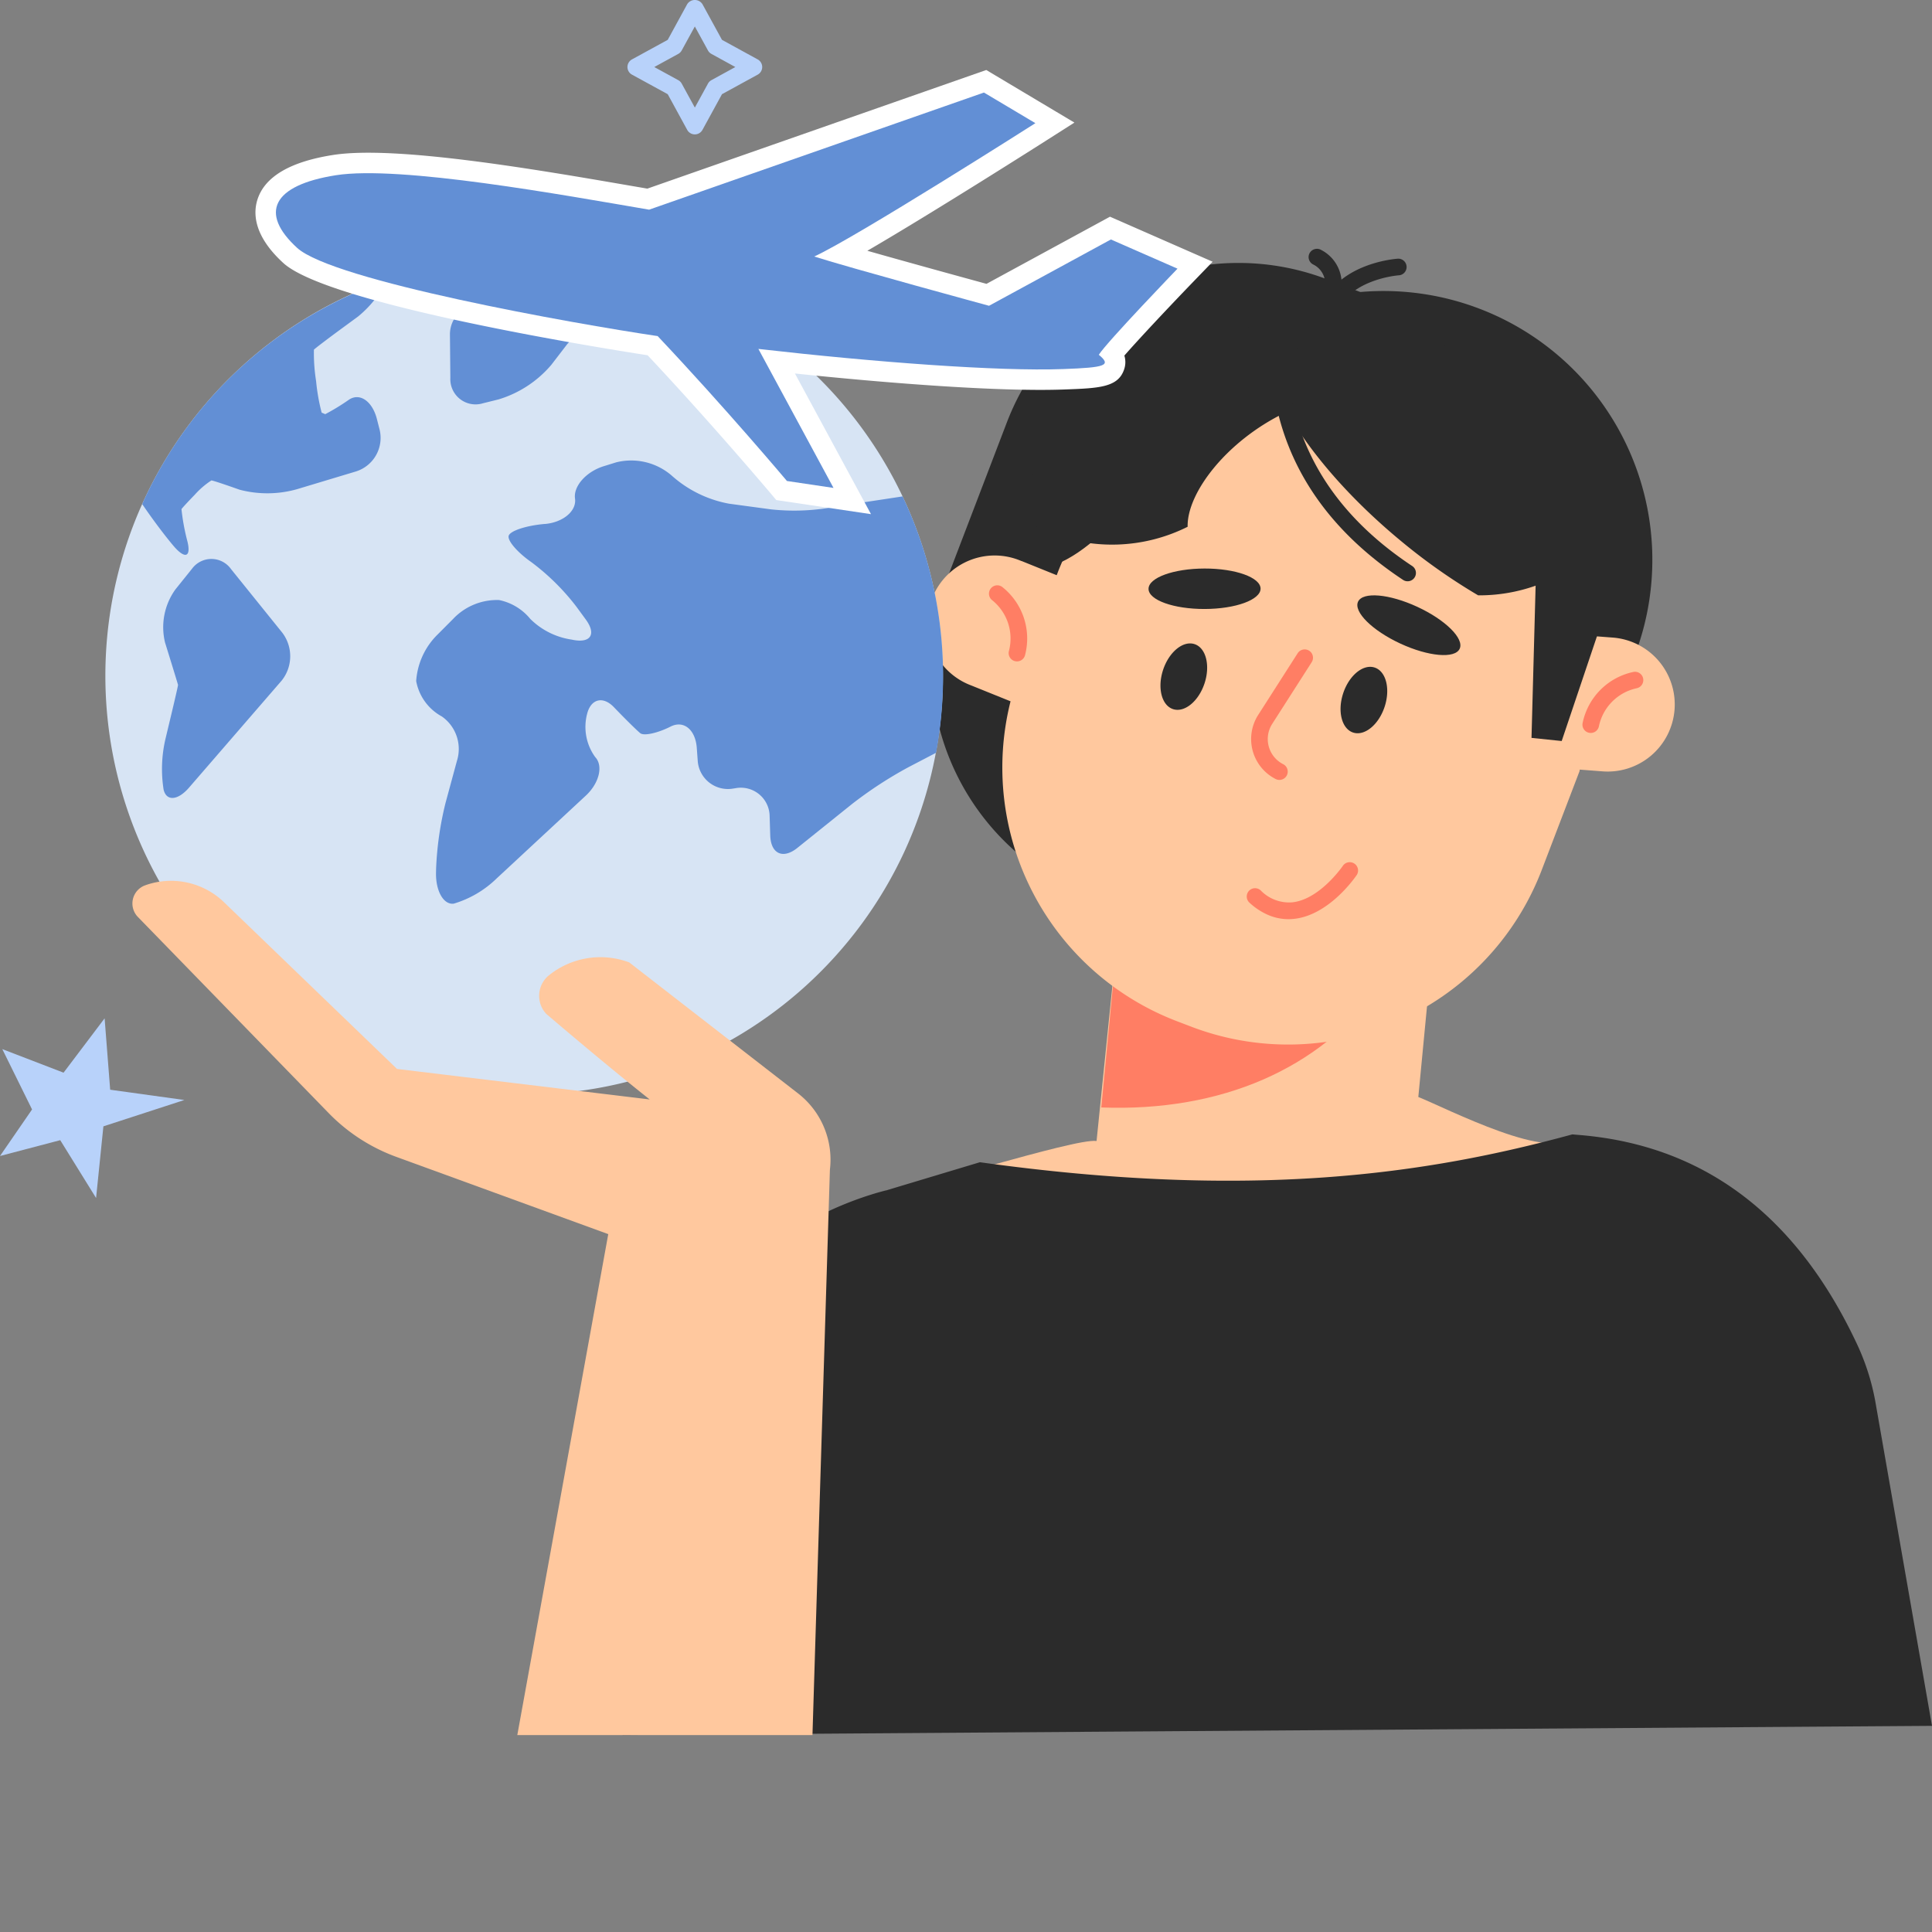 <svg xmlns="http://www.w3.org/2000/svg" width="160" height="160"><rect width="100%" height="100%" fill="#808080" stroke="none"/><defs><clipPath id="a"><path fill="none" d="M0 0h160v143.692H0z"/></clipPath></defs><path fill="none" d="M0 0h160v160H0z"/><g clip-path="url(#a)"><path d="M90.813 94.493l2.127-20.857 25.931 2.488-1.412 14.724c2.3.914 11.387 5.627 12.76 3.095-5.769 12.111-22.872 24.285-32.083 21.47-8.963-2.74-26.28-4.013-24.7-16.844 1.811.169 15.55-4.341 17.379-4.076" fill="#ffc89e"/><path d="M91.204 91.715l1.735-18.079 16.471 1.58 4.666 6.687c-4.761 6.53-12.844 10.193-22.872 9.812" fill="#ff7e64"/><path d="M101.81 78.677l-11.48-4.391a20.529 20.529 0 0 1-11.842-26.508l4.9-12.807a20.53 20.53 0 0 1 26.506-11.842l11.48 4.391a20.53 20.53 0 0 1 11.842 26.509l-4.9 12.807a20.528 20.528 0 0 1-26.508 11.842" fill="#2b2b2b"/><path d="M105.053 71.272a22.261 22.261 0 0 1-12.841-28.744l1.627-4.254a22.261 22.261 0 0 1 41.585 15.9l-1.627 4.253a22.261 22.261 0 0 1-28.744 12.845" fill="#2b2b2b"/><path d="M84.595 46.458l2.917 1.178.056-.147a22.486 22.486 0 0 1 29.035-12.971l1.184.453a22.473 22.473 0 0 1 14.209 17.711l1.506.115a5.556 5.556 0 1 1-.847 11.079l-1.8-.138c-.033.089-.061.18-.1.27l-3.076 8.043a22.486 22.486 0 0 1-29.035 12.97l-1.184-.452a22.487 22.487 0 0 1-13.771-26.49l-3.257-1.314a5.556 5.556 0 1 1 4.159-10.3" fill="#ffc89e"/><path d="M86.533 47.002l-.014.036c4.68-1.091 10.775-8.8 14.762-19.228l.014-.036c-4.68 1.091-10.775 8.8-14.762 19.228" fill="#2b2b2b"/><path d="M131.493 60.655a.679.679 0 0 0 .11.032.689.689 0 0 0 .812-.538 4.067 4.067 0 0 1 3.126-3.151.689.689 0 0 0-.243-1.356 5.439 5.439 0 0 0-4.232 4.234.687.687 0 0 0 .428.78m-47.518-5.927a.534.534 0 0 0 .07.022.687.687 0 0 0 .842-.489 5.443 5.443 0 0 0-1.912-5.672.69.69 0 0 0-.82 1.108 4.067 4.067 0 0 1 1.4 4.211.689.689 0 0 0 .419.82" fill="#ff7e64"/><path d="M104.395 48.749c0 .925-2.073 1.679-4.635 1.685s-4.641-.74-4.643-1.666 2.073-1.679 4.635-1.685 4.641.74 4.643 1.666m16.488 4.979c-.389.839-2.589.647-4.914-.431s-3.894-2.631-3.5-3.47 2.589-.647 4.914.431 3.894 2.631 3.5 3.47" fill="#2b2b2b"/><path d="M105.716 64.547a.689.689 0 0 0 .556-1.258 2.333 2.333 0 0 1-.913-3.34l3.264-5.1a.689.689 0 1 0-1.161-.742l-3.264 5.1a3.712 3.712 0 0 0 1.453 5.312l.065.028m-.534 11.291a4.247 4.247 0 0 0 2.057.25c2.9-.354 5.036-3.5 5.125-3.631a.689.689 0 0 0-1.144-.767c-.017.027-1.884 2.757-4.153 3.032a3.272 3.272 0 0 1-2.666-.986.688.688 0 0 0-.925 1.02 5.455 5.455 0 0 0 1.706 1.083" fill="#ff7e64"/><path d="M125.851 33a43.32 43.32 0 0 1 8.645 9.36 12.506 12.506 0 0 1-1.4 2.1 13.98 13.98 0 0 1-10.682 4.843 48.838 48.838 0 0 1-6.334-4.452c-8.522-7.025-13.245-15.373-10.548-18.645s11.793-.23 20.316 6.8" fill="#2b2b2b"/><path d="M91.132 32.833a14.064 14.064 0 0 0-6.68 9.89 12.541 12.541 0 0 0 2.18 1.268 13.981 13.981 0 0 0 11.723-.366c-.065-2.812 3.221-7.075 7.971-9.4 9.923-4.85-3.107-9.191-15.194-1.4m23.532 25.72c-.495 1.485-1.663 2.434-2.608 2.12s-1.311-1.774-.816-3.26 1.663-2.435 2.608-2.12 1.311 1.774.816 3.26m-14.914-1.94c-.495 1.485-1.663 2.434-2.608 2.12s-1.311-1.774-.816-3.26 1.663-2.434 2.608-2.119 1.311 1.774.816 3.26m9.964-30.022l.042.015a.689.689 0 0 0 .862-.452c.941-3.013 5.16-3.342 5.2-3.345a.69.69 0 1 0-.1-1.375c-.211.016-5.2.408-6.419 4.308a.687.687 0 0 0 .409.849" fill="#2b2b2b"/><path d="M110.082 24.799a.658.658 0 0 0 .108.032.69.69 0 0 0 .814-.535 3.132 3.132 0 0 0-1.676-3.64.7.7 0 0 0-.9.365.689.689 0 0 0 .36.9 1.754 1.754 0 0 1 .87 2.1.688.688 0 0 0 .428.782m6.245 23.292a.689.689 0 0 0 .626-1.217c-5.312-3.517-8.623-7.981-9.843-13.269a.688.688 0 1 0-1.342.308c1.3 5.645 4.808 10.391 10.424 14.108a.636.636 0 0 0 .135.07m17.788-.942l-4.786 14.215-2.5-.259.494-18.3zm-82.554 96.538L160 142.928l-4.655-26.641a19.288 19.288 0 0 0-1.467-4.782c-4.568-9.863-11.844-16.544-22.963-17.5l-.7-.06c-12.12 3.306-26.536 5.44-49.066 2.306l-7.717 2.32s-10.166 2.3-13.5 9.635-8.372 35.487-8.372 35.487" fill="#2b2b2b"/><path d="M58.121 24.544a34.689 34.689 0 1 0 16.71 46.128 34.727 34.727 0 0 0-16.71-46.128" fill="#d7e4f4"/><path d="M63.907 42.191l-3.535-.478a9.772 9.772 0 0 1-4.714-2.3l-.007-.007a5.126 5.126 0 0 0-4.613-1.119l-1.039.322c-1.452.449-2.522 1.655-2.379 2.68s-.978 1.971-2.491 2.105h-.049c-1.514.134-2.843.573-2.954.98s.739 1.389 1.887 2.186a19.017 19.017 0 0 1 3.718 3.678l.776 1.059c.9 1.227.412 1.988-1.078 1.69l-.081-.017a6.128 6.128 0 0 1-3.432-1.714 4.5 4.5 0 0 0-2.583-1.563 5 5 0 0 0-3.811 1.567l-1.264 1.27a5.966 5.966 0 0 0-1.792 3.87 4.2 4.2 0 0 0 2.127 2.935 3.288 3.288 0 0 1 1.245 3.69l-.944 3.482a27.073 27.073 0 0 0-.778 5.431l-.007.339c-.03 1.52.631 2.671 1.47 2.559a8.6 8.6 0 0 0 3.55-2.086l7.383-6.857c1.114-1.034 1.463-2.474.777-3.2a4.258 4.258 0 0 1-.665-3.58c.314-1.24 1.314-1.488 2.214-.55s1.881 1.908 2.184 2.154 1.435 0 2.515-.546 2.056.248 2.167 1.765l.077 1.044a2.508 2.508 0 0 0 2.933 2.326l.206-.032a2.385 2.385 0 0 1 2.818 2.331l.05 1.587c.049 1.519 1.057 1.983 2.243 1.03l4.555-3.657a33.878 33.878 0 0 1 4.605-3.007l2.33-1.216a34.768 34.768 0 0 0-2.772-21.231l-5.41.821a18.052 18.052 0 0 1-5.43.258m-48.38 2.676a17.739 17.739 0 0 1-.5-2.7c.049-.086.547-.625 1.106-1.2a6.794 6.794 0 0 1 1.371-1.178c.114 0 1.16.349 2.327.765a9.037 9.037 0 0 0 4.766-.041l4.878-1.468a2.911 2.911 0 0 0 1.96-3.467l-.226-.883c-.378-1.472-1.417-2.19-2.31-1.594a18.178 18.178 0 0 1-1.966 1.2l-.171-.074-.127-.054a16.585 16.585 0 0 1-.46-2.618 14.756 14.756 0 0 1-.18-2.594c.065-.084 1.121-.889 2.347-1.787l1.3-.954a8.89 8.89 0 0 0 2.386-3 34.58 34.58 0 0 0-20.033 18.043c-.076.161-.146.323-.219.484.8 1.184 1.842 2.577 2.583 3.452.945 1.117 1.472.967 1.168-.332m3.607 2.268a1.994 1.994 0 0 0-3.237-.029l-1.371 1.706a5.36 5.36 0 0 0-.86 4.4l.32 1.033c.409 1.32.749 2.436.756 2.478s-.268 1.241-.587 2.571l-.454 1.9a10.976 10.976 0 0 0-.154 4.2c.233.979 1.18.905 2.105-.164l7.672-8.865a3.223 3.223 0 0 0 .049-3.97zm26.515-16.911l1.34-1.743a1.74 1.74 0 0 0-.864-2.946 35.81 35.81 0 0 0-6.135-.321 2.487 2.487 0 0 0-2.729 2.542l.033 3.54a2.089 2.089 0 0 0 2.709 2.1l1.281-.317a9.23 9.23 0 0 0 4.365-2.855" fill="#628fd5"/><path d="M100.425 21.675l-8.5-3.729-10.228 5.561c-1.69-.462-6.3-1.725-9.867-2.739 5.558-3.238 14.354-8.837 14.828-9.138l2.32-1.478-7.3-4.355-28.067 9.824-1.306-.224c-7.795-1.344-19.571-3.381-24.747-2.559-3.572.563-5.676 1.822-6.254 3.744-.347 1.153-.253 2.992 2.16 5.2 3.753 3.427 26.234 7.029 30.169 7.639 5.415 5.77 10.193 11.445 10.242 11.5l.412.492 7.845 1.167-6.3-11.65c7.828.821 17 1.521 22.279 1.327 2.887-.106 4.478-.164 4.981-1.656a1.847 1.847 0 0 0 .023-1.153c1.16-1.327 3.488-3.812 5.619-6.023z" fill="#fff"/><path d="M97.516 22.25l-5.515-2.418-10.093 5.491s-11.426-3.11-14.477-4.079c3.5-1.608 18.315-11.044 18.315-11.044l-4.26-2.536-27.73 9.7c-7.087-1.209-20.632-3.687-25.936-2.853s-6.343 3.153-3.214 6.016c2.982 2.726 22.843 6.267 29.86 7.307 5.68 6.021 10.706 12 10.706 12l3.856.574-6.221-11.512c9.646 1.102 19.88 1.868 25.243 1.668 3.473-.127 4.038-.288 2.947-1.184.734-1.128 6.519-7.13 6.519-7.13" fill="#628fd5"/><path d="M68.729 96.877a6.951 6.951 0 0 0-2.64-6.328L52.112 79.703a6.8 6.8 0 0 0-6.69 1.1 2.188 2.188 0 0 0-.178 3.168c2.106 1.795 5.611 4.748 8.561 7.081l-20.926-2.527-14.33-13.81a6.323 6.323 0 0 0-6.539-1.392 1.6 1.6 0 0 0-.585 2.622l15.8 16.242a14.946 14.946 0 0 0 5.591 3.618l17.558 6.4-7.533 41.486h24.444z" fill="#ffc89e"/><path d="M.191 86.884l5.073 1.95 3.4-4.5.46 5.912 6.145.851-6.706 2.182-.606 5.935-2.969-4.79L0 95.735l2.655-3.855zM57.543 11.13a.72.72 0 0 1-.632-.374L55.298 7.8l-2.96-1.618a.719.719 0 0 1 0-1.263l2.96-1.619L56.911.345a.749.749 0 0 1 1.263 0L59.792 3.3l2.956 1.619a.72.72 0 0 1 0 1.263L59.792 7.8l-1.617 2.956a.72.72 0 0 1-.632.374m-3.358-5.579l1.986 1.087a.719.719 0 0 1 .286.286l1.087 1.986 1.087-1.986a.713.713 0 0 1 .286-.286l1.981-1.087-1.982-1.087a.713.713 0 0 1-.286-.286l-1.087-1.986-1.087 1.986a.719.719 0 0 1-.286.286z" fill="#b8d2fa"/></g></svg>